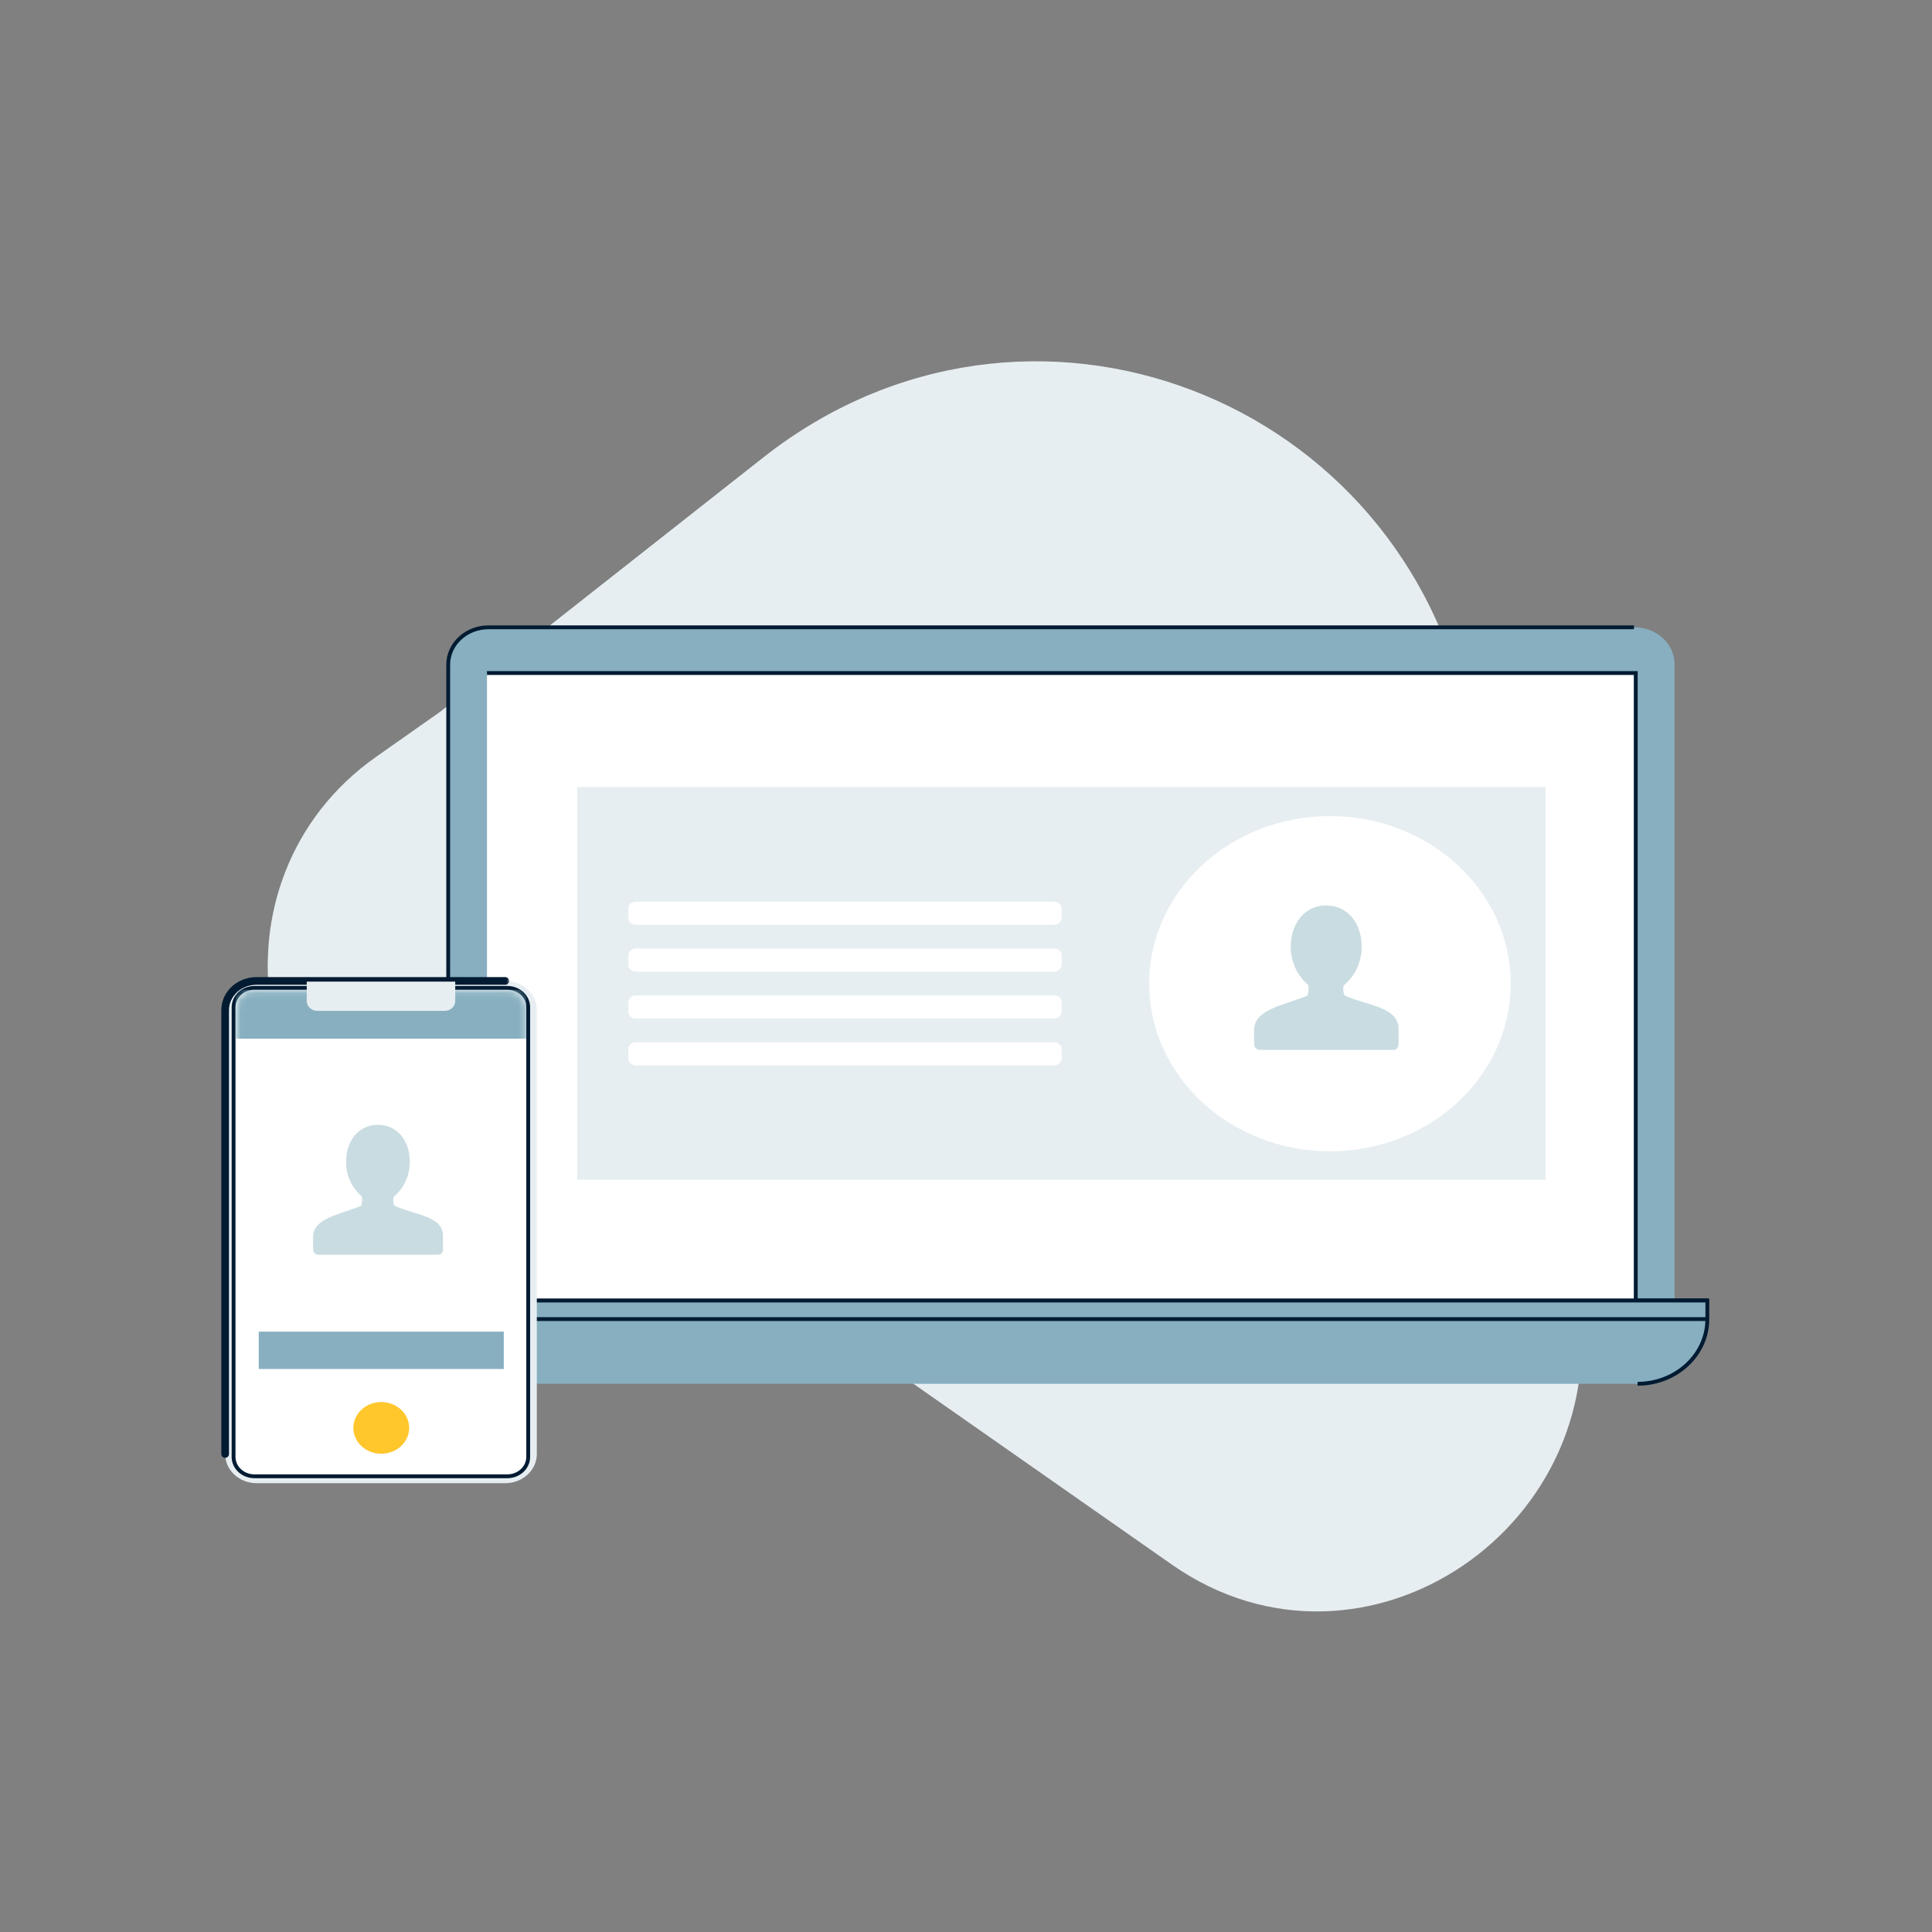 <svg width="285" height="285" viewBox="0 0 285 285" fill="none" xmlns="http://www.w3.org/2000/svg">
<rect x="0" y="0" width="285" height="285" fill="#808080" stroke="none"/>
<g clip-path="url(#clip0_267_17842)">
<path d="M64.937 104.996L112.622 67.464C151.396 36.942 207.502 58.292 216.778 107.1L232.576 190.194C239.165 224.844 201.239 250.646 172.876 230.806L128.6 199.831C120.783 194.365 112.094 190.332 102.909 187.907L66.381 178.266C36.331 170.336 29.71 129.76 55.507 111.626L64.937 104.996Z" fill="#E7EEF1"/>
</g>
<path d="M241.124 92.538H71.974C68.736 92.538 66.118 94.965 66.118 97.968V191.829H247.024V97.968C247.024 94.965 244.362 92.538 241.124 92.538Z" fill="#87AFBF"/>
<path d="M241.035 92.538H72.063C68.78 92.538 66.118 95.006 66.118 98.05V191.788" stroke="#001B32" stroke-width="0.566" stroke-miterlimit="10"/>
<path d="M242.145 204.128H70.954C65.586 204.128 61.283 200.097 61.283 195.162V191.83H251.86V195.121C251.86 200.097 247.513 204.128 242.145 204.128Z" fill="#87AFBF"/>
<path d="M61.283 191.83H251.86V194.586C251.86 199.851 247.246 204.128 241.568 204.128" stroke="#001B32" stroke-width="0.566" stroke-miterlimit="10"/>
<path d="M241.254 99.284H71.837V191.788H241.254V99.284Z" fill="white"/>
<path d="M241.298 191.829V99.284H71.837" stroke="#001B32" stroke-width="0.566" stroke-miterlimit="10"/>
<path d="M227.907 116.193H85.24V173.942H227.907V116.193Z" fill="#E7EEF1" stroke="#E7EEF1" stroke-width="0.175" stroke-miterlimit="10"/>
<path d="M196.187 169.829C210.912 169.829 222.849 158.761 222.849 145.109C222.849 131.457 210.912 120.389 196.187 120.389C181.463 120.389 169.526 131.457 169.526 145.109C169.526 158.761 181.463 169.829 196.187 169.829Z" fill="white"/>
<path d="M155.459 136.43H93.797C93.176 136.43 92.688 135.978 92.688 135.402V134.044C92.688 133.468 93.176 133.016 93.797 133.016H155.504C156.125 133.016 156.613 133.468 156.613 134.044V135.402C156.568 135.978 156.081 136.43 155.459 136.43Z" fill="white"/>
<path d="M155.459 143.34H93.797C93.176 143.34 92.688 142.887 92.688 142.312V140.954C92.688 140.378 93.176 139.926 93.797 139.926H155.504C156.125 139.926 156.613 140.378 156.613 140.954V142.312C156.568 142.887 156.081 143.34 155.459 143.34Z" fill="white"/>
<path d="M155.459 150.25H93.797C93.176 150.25 92.688 149.797 92.688 149.221V147.864C92.688 147.288 93.176 146.836 93.797 146.836H155.504C156.125 146.836 156.613 147.288 156.613 147.864V149.221C156.568 149.797 156.081 150.25 155.459 150.25Z" fill="white"/>
<path d="M155.459 157.16H93.797C93.176 157.16 92.688 156.708 92.688 156.132V154.775C92.688 154.199 93.176 153.746 93.797 153.746H155.504C156.125 153.746 156.613 154.199 156.613 154.775V156.132C156.568 156.708 156.081 157.16 155.459 157.16Z" fill="white"/>
<path d="M61.283 194.585H251.86" stroke="#001B32" stroke-width="0.566" stroke-miterlimit="10"/>
<path d="M61.283 191.83H251.86" stroke="#001B32" stroke-width="0.566" stroke-miterlimit="10"/>
<path d="M206.309 151.753C206.309 149.436 203.91 148.697 201.371 147.916C200.407 147.619 199.41 147.312 198.484 146.908C198.468 146.901 198.452 146.895 198.435 146.89C198.401 146.88 198.327 146.801 198.262 146.625C198.088 146.15 198.148 145.516 198.229 145.369C199.905 143.967 200.865 141.894 200.865 139.679C200.865 136.08 198.715 133.566 195.638 133.566C192.56 133.566 190.41 136.08 190.41 139.679C190.41 141.869 191.325 143.868 192.988 145.311C193.102 145.626 193.035 146.683 192.845 146.883C192.842 146.885 192.838 146.886 192.835 146.887C192.078 147.193 191.27 147.465 190.487 147.728C187.665 148.678 184.999 149.574 184.999 151.92L185.002 153.996C185.002 154.455 185.338 154.842 185.767 154.877C185.778 154.878 185.79 154.879 185.801 154.879H205.479C206 154.879 206.312 154.549 206.312 153.996L206.309 151.753Z" fill="#C9DCE1"/>
<path d="M74.543 218.793H37.859C35.3 218.793 33.213 216.874 33.213 214.49V149.006C33.213 146.622 35.285 144.703 37.859 144.703H74.543C77.102 144.703 79.189 146.622 79.189 149.006V214.49C79.189 216.86 77.102 218.793 74.543 218.793Z" fill="#E7EEF1"/>
<mask id="path-18-outside-1_267_17842" maskUnits="userSpaceOnUse" x="32.213" y="143.703" width="43" height="72" fill="black">
<rect fill="white" x="32.213" y="143.703" width="43" height="72"/>
<path d="M33.213 214.49V149.006C33.213 146.622 35.285 144.703 37.859 144.703H74.543"/>
</mask>
<path d="M32.647 214.49C32.647 214.802 32.9 215.056 33.213 215.056C33.526 215.056 33.779 214.802 33.779 214.49H32.647ZM74.543 145.269C74.855 145.269 75.109 145.016 75.109 144.703C75.109 144.39 74.855 144.136 74.543 144.136V145.269ZM33.779 214.49V149.006H32.647V214.49H33.779ZM33.779 149.006C33.779 146.975 35.556 145.269 37.859 145.269V144.136C35.014 144.136 32.647 146.269 32.647 149.006H33.779ZM37.859 145.269H74.543V144.136H37.859V145.269Z" fill="#001B32" mask="url(#path-18-outside-1_267_17842)"/>
<path d="M74.862 217.594H37.539C36.001 217.594 34.752 216.437 34.752 215.012V148.696C34.752 147.271 36.001 146.114 37.539 146.114H74.862C76.401 146.114 77.65 147.271 77.65 148.696V215.012C77.65 216.437 76.401 217.594 74.862 217.594Z" fill="#E7EEF1"/>
<path d="M37.526 217.774H74.849C76.523 217.774 77.92 216.511 77.92 214.909V148.593C77.92 146.992 76.523 145.728 74.849 145.728H37.526C35.852 145.728 34.455 146.992 34.455 148.593V214.909C34.455 216.511 35.852 217.774 37.526 217.774Z" fill="white" stroke="#001B32" stroke-width="0.566" stroke-miterlimit="10"/>
<mask id="mask0_267_17842" style="mask-type:alpha" maskUnits="userSpaceOnUse" x="34" y="146" width="44" height="72">
<path d="M74.849 217.208H37.526C36.123 217.208 35.022 216.158 35.022 214.909V148.593C35.022 147.345 36.123 146.294 37.526 146.294H74.849C76.252 146.294 77.354 147.345 77.354 148.593V214.909C77.354 216.158 76.252 217.208 74.849 217.208Z" fill="white" stroke="#001B32" stroke-width="0.566" stroke-miterlimit="10"/>
</mask>
<g mask="url(#mask0_267_17842)">
<path d="M74.315 196.439H38.17V201.948H74.315V196.439Z" fill="#87AFBF"/>
<path d="M77.619 146.013H34.725V153.217H77.619V146.013Z" fill="#87AFBF"/>
</g>
<path d="M56.243 214.451C58.517 214.451 60.36 212.743 60.36 210.637C60.36 208.531 58.517 206.823 56.243 206.823C53.968 206.823 52.125 208.531 52.125 210.637C52.125 212.743 53.968 214.451 56.243 214.451Z" fill="#FFC72C"/>
<path d="M65.585 149.119H46.817C45.949 149.119 45.248 148.47 45.248 147.666V144.802H67.154V147.666C67.154 148.47 66.453 149.119 65.585 149.119Z" fill="#E7EEF1"/>
<path d="M65.346 182.276C65.346 180.193 63.189 179.529 60.906 178.826C60.039 178.559 59.142 178.283 58.31 177.92C58.295 177.914 58.281 177.908 58.266 177.904C58.235 177.895 58.168 177.824 58.11 177.665C57.954 177.238 58.008 176.668 58.08 176.536C59.587 175.275 60.451 173.411 60.451 171.419C60.451 168.183 58.518 165.923 55.75 165.923C52.983 165.923 51.05 168.183 51.05 171.419C51.05 173.388 51.873 175.186 53.368 176.484C53.471 176.767 53.41 177.717 53.24 177.897C53.236 177.899 53.233 177.9 53.23 177.901C52.55 178.176 51.823 178.42 51.119 178.657C48.582 179.511 46.185 180.317 46.185 182.427L46.187 184.293C46.187 184.705 46.489 185.053 46.875 185.085C46.885 185.086 46.896 185.087 46.906 185.087H64.6C65.068 185.087 65.348 184.79 65.348 184.293L65.346 182.276Z" fill="#C9DCE1"/>
<defs>
<clipPath id="clip0_267_17842">
<rect width="196.491" height="199.837" fill="white" transform="matrix(0.999 0.041 -0.05 0.999 44.587 40)"/>
</clipPath>
</defs>
</svg>
